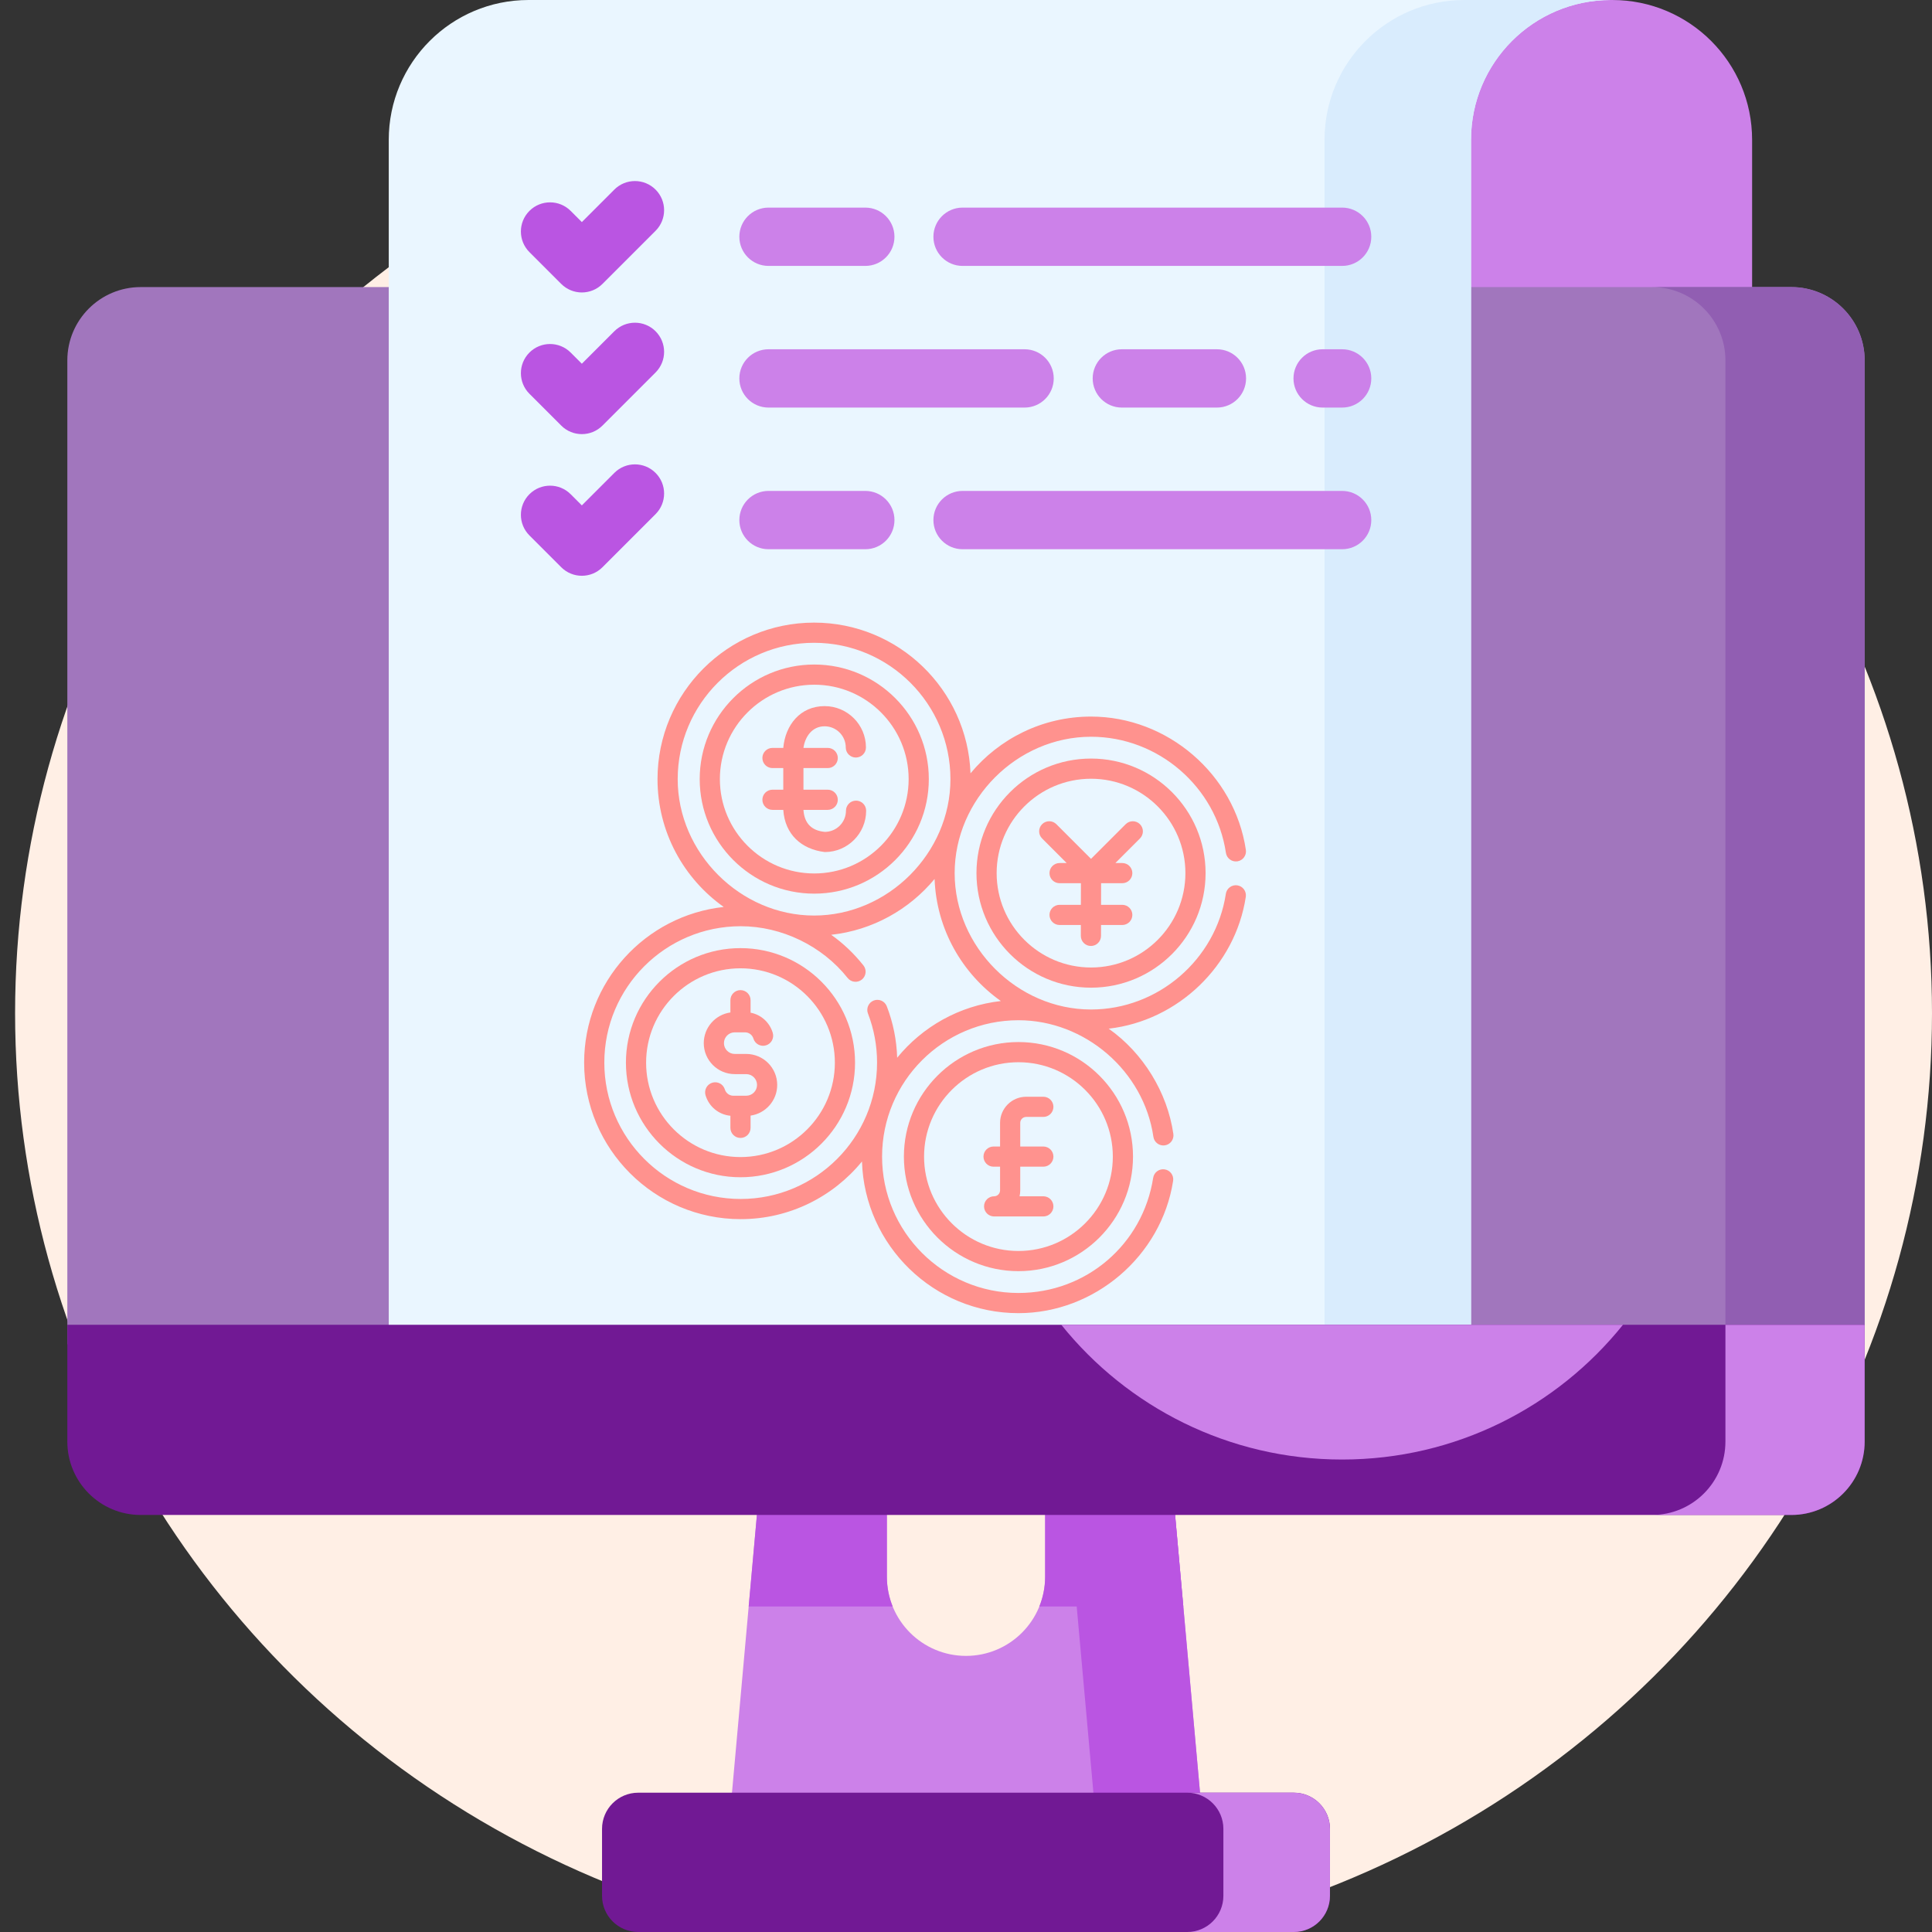 <?xml version="1.0" encoding="UTF-8"?> <svg xmlns="http://www.w3.org/2000/svg" width="512" height="512" viewBox="0 0 512 512" fill="none"><rect x="0" y="0" width="512" height="512" fill="#333333" stroke="none"/><g clip-path="url(#clip0_70_2)"><ellipse cx="258" cy="268.5" rx="254" ry="249.5" fill="#FFEFE5"></ellipse><path d="M318.188 476.971H193.812L201.478 391.552H235.031V417.859C235.031 429.44 244.419 438.828 256 438.828C267.581 438.828 276.969 429.439 276.969 417.859V391.552H310.521L318.188 476.971Z" fill="#CC81E9"></path><path d="M313.589 425.732L310.521 391.553H276.97V417.86C276.97 420.645 276.421 423.301 275.434 425.732H313.589Z" fill="#BA55E2"></path><path d="M236.567 425.732C235.579 423.301 235.032 420.646 235.032 417.86V391.553H201.479L198.411 425.732H236.567Z" fill="#BA55E2"></path><path d="M318.188 476.971H289.936L282.269 391.553H310.522L318.188 476.971Z" fill="#BA55E2"></path><path d="M342.87 511.997H169.13C163.837 511.997 159.546 507.707 159.546 502.413V484.669C159.546 479.377 163.836 475.085 169.13 475.085H342.87C348.163 475.085 352.454 479.376 352.454 484.669V502.413C352.454 507.707 348.164 511.997 342.87 511.997Z" fill="#711994"></path><path d="M352.451 484.668V502.417C352.451 507.708 348.166 512.001 342.867 512.001H314.624C319.914 512.001 324.208 507.708 324.208 502.417V484.668C324.208 479.377 319.914 475.084 314.624 475.084H342.867C348.166 475.084 352.451 479.377 352.451 484.668Z" fill="#CC81E9"></path><path d="M464.327 81.226V37.056C464.327 16.59 447.736 0 427.271 0H140.687V81.226H464.327Z" fill="#CC81E9"></path><path d="M494.158 95.519V356.237H17.843V95.519C17.843 84.774 26.548 76.079 37.293 76.079H474.718C485.452 76.079 494.158 84.774 494.158 95.519Z" fill="#A176BD"></path><path d="M389.838 356.241V37.056C389.838 16.589 406.426 0 426.893 0H140.078C119.613 0 103.023 16.59 103.023 37.056V356.241H389.838Z" fill="#EAF6FF"></path><path d="M426.897 0C406.428 0 389.841 16.586 389.841 37.056V356.237H351.014V37.056C351.014 16.586 367.6 0 388.069 0L426.897 0Z" fill="#D9ECFD"></path><path d="M494.158 95.519V356.237H457.256V95.519C457.256 84.784 448.541 76.079 437.807 76.079H474.718C485.452 76.079 494.158 84.784 494.158 95.519Z" fill="#915EB2"></path><path d="M494.158 351.086V382.032C494.158 392.777 485.453 401.482 474.718 401.482H37.293C26.548 401.482 17.843 392.777 17.843 382.032V351.086H494.158Z" fill="#711994"></path><path d="M430.101 351.086C412.619 372.853 385.782 386.792 355.68 386.792C325.579 386.792 298.742 372.853 281.26 351.086H430.101Z" fill="#CC81E9"></path><path d="M494.153 351.09V382.036C494.153 392.779 485.451 401.481 474.717 401.481H437.81C448.544 401.481 457.255 392.779 457.255 382.036V351.09H494.153Z" fill="#CC81E9"></path><path d="M154.197 152.587C152.219 152.587 150.242 151.833 148.733 150.324L140.306 141.897C137.288 138.88 137.288 133.988 140.306 130.971C143.323 127.954 148.216 127.954 151.233 130.971L154.196 133.934L162.805 125.325C165.822 122.308 170.714 122.308 173.731 125.325C176.749 128.342 176.749 133.234 173.731 136.251L159.659 150.324C158.151 151.833 156.174 152.587 154.197 152.587Z" fill="#BA55E2"></path><path d="M355.68 145.551H255.09C250.823 145.551 247.364 142.092 247.364 137.825C247.364 133.558 250.823 130.099 255.09 130.099H355.68C359.947 130.099 363.406 133.558 363.406 137.825C363.406 142.092 359.947 145.551 355.68 145.551Z" fill="#CC81E9"></path><path d="M229.316 145.551H203.66C199.393 145.551 195.934 142.092 195.934 137.825C195.934 133.558 199.393 130.099 203.66 130.099H229.316C233.583 130.099 237.042 133.558 237.042 137.825C237.042 142.092 233.583 145.551 229.316 145.551Z" fill="#CC81E9"></path><path d="M154.197 115.047C152.219 115.047 150.242 114.292 148.733 112.783L140.306 104.357C137.288 101.34 137.288 96.447 140.306 93.43C143.323 90.413 148.216 90.413 151.233 93.43L154.196 96.393L162.805 87.784C165.823 84.766 170.715 84.766 173.731 87.784C176.749 90.802 176.749 95.694 173.731 98.711L159.659 112.782C158.151 114.292 156.174 115.047 154.197 115.047Z" fill="#BA55E2"></path><path d="M355.68 108.011H350.512C346.244 108.011 342.786 104.552 342.786 100.285C342.786 96.017 346.244 92.559 350.512 92.559H355.68C359.947 92.559 363.406 96.017 363.406 100.285C363.406 104.552 359.947 108.011 355.68 108.011Z" fill="#CC81E9"></path><path d="M322.494 108.011H297.299C293.031 108.011 289.573 104.552 289.573 100.285C289.573 96.017 293.031 92.559 297.299 92.559H322.494C326.761 92.559 330.22 96.017 330.22 100.285C330.22 104.552 326.761 108.011 322.494 108.011Z" fill="#CC81E9"></path><path d="M271.525 108.011H203.66C199.393 108.011 195.934 104.552 195.934 100.285C195.934 96.017 199.393 92.559 203.66 92.559H271.525C275.792 92.559 279.251 96.017 279.251 100.285C279.251 104.552 275.792 108.011 271.525 108.011Z" fill="#CC81E9"></path><path d="M154.197 77.506C152.147 77.506 150.182 76.692 148.733 75.243L140.306 66.816C137.288 63.798 137.289 58.907 140.306 55.89C143.324 52.872 148.217 52.872 151.233 55.89L154.196 58.853L162.805 50.244C165.822 47.227 170.714 47.227 173.731 50.244C176.749 53.261 176.749 58.153 173.731 61.17L159.658 75.243C158.211 76.692 156.245 77.506 154.197 77.506Z" fill="#BA55E2"></path><path d="M355.68 70.47H255.09C250.823 70.47 247.364 67.011 247.364 62.744C247.364 58.477 250.823 55.018 255.09 55.018H355.68C359.947 55.018 363.406 58.477 363.406 62.744C363.406 67.011 359.947 70.47 355.68 70.47Z" fill="#CC81E9"></path><path d="M229.316 70.47H203.66C199.393 70.47 195.934 67.011 195.934 62.744C195.934 58.477 199.393 55.018 203.66 55.018H229.316C233.583 55.018 237.042 58.477 237.042 62.744C237.042 67.011 233.583 70.47 229.316 70.47Z" fill="#CC81E9"></path><g clip-path="url(#clip1_70_2)"><path d="M197.758 279.305H194.716C193.137 279.305 191.853 278.021 191.853 276.442C191.853 274.863 193.137 273.579 194.716 273.579H197.433C198.47 273.579 199.366 274.246 199.664 275.239C200.088 276.654 201.582 277.456 202.993 277.031C204.408 276.607 205.211 275.116 204.786 273.702C203.949 270.912 201.679 268.903 198.911 268.371V265.066C198.911 263.589 197.714 262.392 196.237 262.392C194.76 262.392 193.563 263.589 193.563 265.066V268.312C189.579 268.874 186.505 272.306 186.505 276.442C186.505 280.969 190.188 284.653 194.716 284.653H197.758C199.336 284.653 200.621 285.937 200.621 287.516C200.621 289.095 199.337 290.379 197.758 290.379H194.327C193.307 290.379 192.389 289.697 192.096 288.72C191.672 287.305 190.182 286.502 188.767 286.927C187.353 287.351 186.55 288.842 186.974 290.256C187.882 293.282 190.476 295.389 193.563 295.69V298.892C193.563 300.369 194.76 301.566 196.237 301.566C197.714 301.566 198.911 300.369 198.911 298.892V295.647C202.894 295.084 205.969 291.653 205.969 287.516C205.969 282.989 202.285 279.305 197.758 279.305Z" fill="#FF928E"></path><path d="M196.237 251.263C179.497 251.263 165.877 264.882 165.877 281.622C165.877 298.363 179.497 311.982 196.237 311.982C212.977 311.982 226.596 298.363 226.596 281.622C226.596 264.882 212.977 251.263 196.237 251.263ZM196.237 306.634C182.445 306.634 171.225 295.414 171.225 281.622C171.225 267.831 182.445 256.611 196.237 256.611C210.028 256.611 221.248 267.831 221.248 281.622C221.248 295.414 210.028 306.634 196.237 306.634Z" fill="#FF928E"></path><path d="M269.9 276.153C253.159 276.153 239.541 289.772 239.541 306.512C239.541 323.252 253.159 336.871 269.9 336.871C286.64 336.871 300.259 323.252 300.259 306.512C300.259 289.772 286.64 276.153 269.9 276.153ZM269.9 331.524C256.108 331.524 244.888 320.304 244.888 306.512C244.888 292.721 256.108 281.501 269.9 281.501C283.691 281.501 294.911 292.721 294.911 306.512C294.911 320.304 283.691 331.524 269.9 331.524Z" fill="#FF928E"></path><path d="M271.947 295.997H276.494C277.971 295.997 279.168 294.8 279.168 293.323C279.168 291.846 277.971 290.649 276.494 290.649H271.947C268.131 290.649 265.027 293.753 265.027 297.569V303.838H263.305C261.828 303.838 260.631 305.035 260.631 306.512C260.631 307.989 261.828 309.186 263.305 309.186H265.027V315.455C265.027 316.322 264.322 317.027 263.455 317.027C261.978 317.027 260.781 318.224 260.781 319.701C260.781 321.178 261.978 322.375 263.455 322.375H276.494C277.971 322.375 279.168 321.178 279.168 319.701C279.168 318.224 277.971 317.027 276.494 317.027H270.195C270.313 316.522 270.375 315.995 270.375 315.455V309.186H276.494C277.971 309.186 279.168 307.989 279.168 306.512C279.168 305.035 277.971 303.838 276.494 303.838H270.375V297.569C270.375 296.702 271.08 295.997 271.947 295.997Z" fill="#FF928E"></path><path d="M215.787 236.825C232.528 236.825 246.146 223.206 246.146 206.466C246.146 189.725 232.528 176.106 215.787 176.106C199.047 176.106 185.428 189.725 185.428 206.466C185.428 223.206 199.047 236.825 215.787 236.825ZM215.787 181.454C229.579 181.454 240.799 192.674 240.799 206.466C240.799 220.257 229.579 231.477 215.787 231.477C201.996 231.477 190.776 220.257 190.776 206.466C190.776 192.674 201.996 181.454 215.787 181.454Z" fill="#FF928E"></path><path d="M327.907 234.626C326.451 234.405 325.084 235.408 324.862 236.868C322.205 254.347 306.846 267.527 289.134 267.527C269.588 267.527 252.994 250.948 252.994 231.387C252.994 211.827 269.519 195.247 289.134 195.247C306.897 195.247 322.264 208.474 324.879 226.013C325.097 227.474 326.458 228.481 327.918 228.264C329.378 228.046 330.386 226.685 330.168 225.225C327.179 205.173 309.393 189.9 289.134 189.9C276.301 189.9 264.811 195.756 257.195 204.937C256.376 182.776 238.093 165 215.736 165C192.859 165 174.248 183.611 174.248 206.488C174.248 220.454 181.184 232.831 191.793 240.353C171.024 242.602 154.802 260.241 154.802 281.599C154.802 304.475 173.414 323.087 196.29 323.087C209.237 323.087 220.818 317.125 228.432 307.804C229.117 330.085 247.455 348 269.9 348C290.054 348 307.783 332.88 310.889 312.953C311.116 311.494 310.118 310.127 308.659 309.899C307.198 309.671 305.832 310.67 305.605 312.129C302.848 329.815 287.832 342.652 269.9 342.652C249.972 342.652 233.76 326.44 233.76 306.512C233.76 286.585 249.972 270.372 269.9 270.372C287.502 270.372 303.127 283.808 305.661 301.27C305.873 302.732 307.23 303.743 308.691 303.532C310.152 303.32 311.165 301.964 310.953 300.502C309.351 289.46 302.932 279.043 293.817 272.61C312.181 270.525 327.374 255.925 330.149 237.671C330.371 236.212 329.368 234.848 327.907 234.626ZM179.596 206.488C179.596 186.56 195.808 170.348 215.736 170.348C235.664 170.348 251.876 186.56 251.876 206.488C251.876 226.049 235.351 242.628 215.736 242.628C196.192 242.628 179.596 226.048 179.596 206.488ZM237.758 280.308C237.615 275.616 236.693 271.037 235.01 266.679C234.478 265.301 232.931 264.616 231.553 265.147C230.175 265.679 229.489 267.227 230.021 268.604C231.619 272.746 232.43 277.118 232.43 281.599C232.43 301.527 216.218 317.739 196.29 317.739C176.362 317.739 160.15 301.527 160.15 281.599C160.15 261.671 176.362 245.459 196.29 245.459C207.139 245.459 217.894 250.67 224.63 259.173C225.547 260.33 227.229 260.525 228.386 259.609C229.544 258.692 229.739 257.01 228.822 255.853C226.331 252.708 223.451 249.985 220.277 247.73C231.261 246.528 240.969 241.022 247.675 232.939C248.168 246.288 254.998 258.045 265.238 265.285C254.193 266.525 244.445 272.12 237.758 280.308Z" fill="#FF928E"></path><path d="M289.134 201.027C272.393 201.027 258.774 214.646 258.774 231.387C258.774 248.127 272.393 261.746 289.134 261.746C305.874 261.746 319.493 248.127 319.493 231.387C319.493 214.646 305.874 201.027 289.134 201.027ZM289.134 256.398C275.342 256.398 264.122 245.178 264.122 231.387C264.122 217.595 275.342 206.375 289.134 206.375C302.925 206.375 314.145 217.595 314.145 231.387C314.145 245.178 302.925 256.398 289.134 256.398Z" fill="#FF928E"></path><path d="M298.316 218.421L289.133 227.605L279.949 218.421C278.905 217.377 277.212 217.377 276.167 218.421C275.123 219.466 275.123 221.158 276.168 222.203L282.678 228.713H280.8C279.323 228.713 278.126 229.91 278.126 231.386C278.126 232.863 279.323 234.06 280.8 234.06H286.455L286.445 239.787H280.8C279.323 239.787 278.126 240.984 278.126 242.46C278.126 243.937 279.323 245.134 280.8 245.134H286.436L286.432 248.016C286.429 249.492 287.624 250.691 289.101 250.694H289.106C290.58 250.694 291.777 249.5 291.779 248.024L291.784 245.134H297.411C298.888 245.134 300.085 243.937 300.085 242.46C300.085 240.984 298.888 239.787 297.411 239.787H291.793L291.802 234.06H297.411C298.888 234.06 300.085 232.863 300.085 231.386C300.085 229.91 298.888 228.713 297.411 228.713H295.588L302.097 222.203C303.141 221.158 303.141 219.466 302.096 218.421C301.053 217.377 299.36 217.377 298.316 218.421Z" fill="#FF928E"></path><path d="M204.713 209.276C203.236 209.276 202.039 210.473 202.039 211.95C202.039 213.427 203.236 214.624 204.713 214.624H207.577C208.006 221.138 212.385 225.063 218.582 225.803C224.622 225.803 229.536 220.89 229.536 214.85C229.536 213.373 228.339 212.176 226.862 212.176C225.385 212.176 224.188 213.373 224.188 214.85C224.188 217.941 221.673 220.455 218.582 220.455C215.047 220.128 213.152 218.17 212.924 214.624H219.354C220.831 214.624 222.028 213.427 222.028 211.95C222.028 210.473 220.831 209.276 219.354 209.276H212.924V203.55H219.354C220.831 203.55 222.028 202.353 222.028 200.876C222.028 199.399 220.831 198.202 219.354 198.202H212.924C213.323 195.309 215.163 192.476 218.53 192.476C221.62 192.476 224.135 194.99 224.135 198.081C224.135 199.558 225.332 200.755 226.809 200.755C228.286 200.755 229.483 199.558 229.483 198.081C229.483 192.041 224.57 187.128 218.53 187.128C212.024 187.128 208.105 192.199 207.577 198.202H204.713C203.236 198.202 202.039 199.399 202.039 200.876C202.039 202.353 203.236 203.55 204.713 203.55H207.577V209.276H204.713Z" fill="#FF928E"></path></g></g><defs><clipPath id="clip0_70_2"><rect width="512" height="512" fill="white"></rect></clipPath><clipPath id="clip1_70_2"><rect width="183" height="183" fill="white" transform="translate(151 165)"></rect></clipPath></defs></svg> 